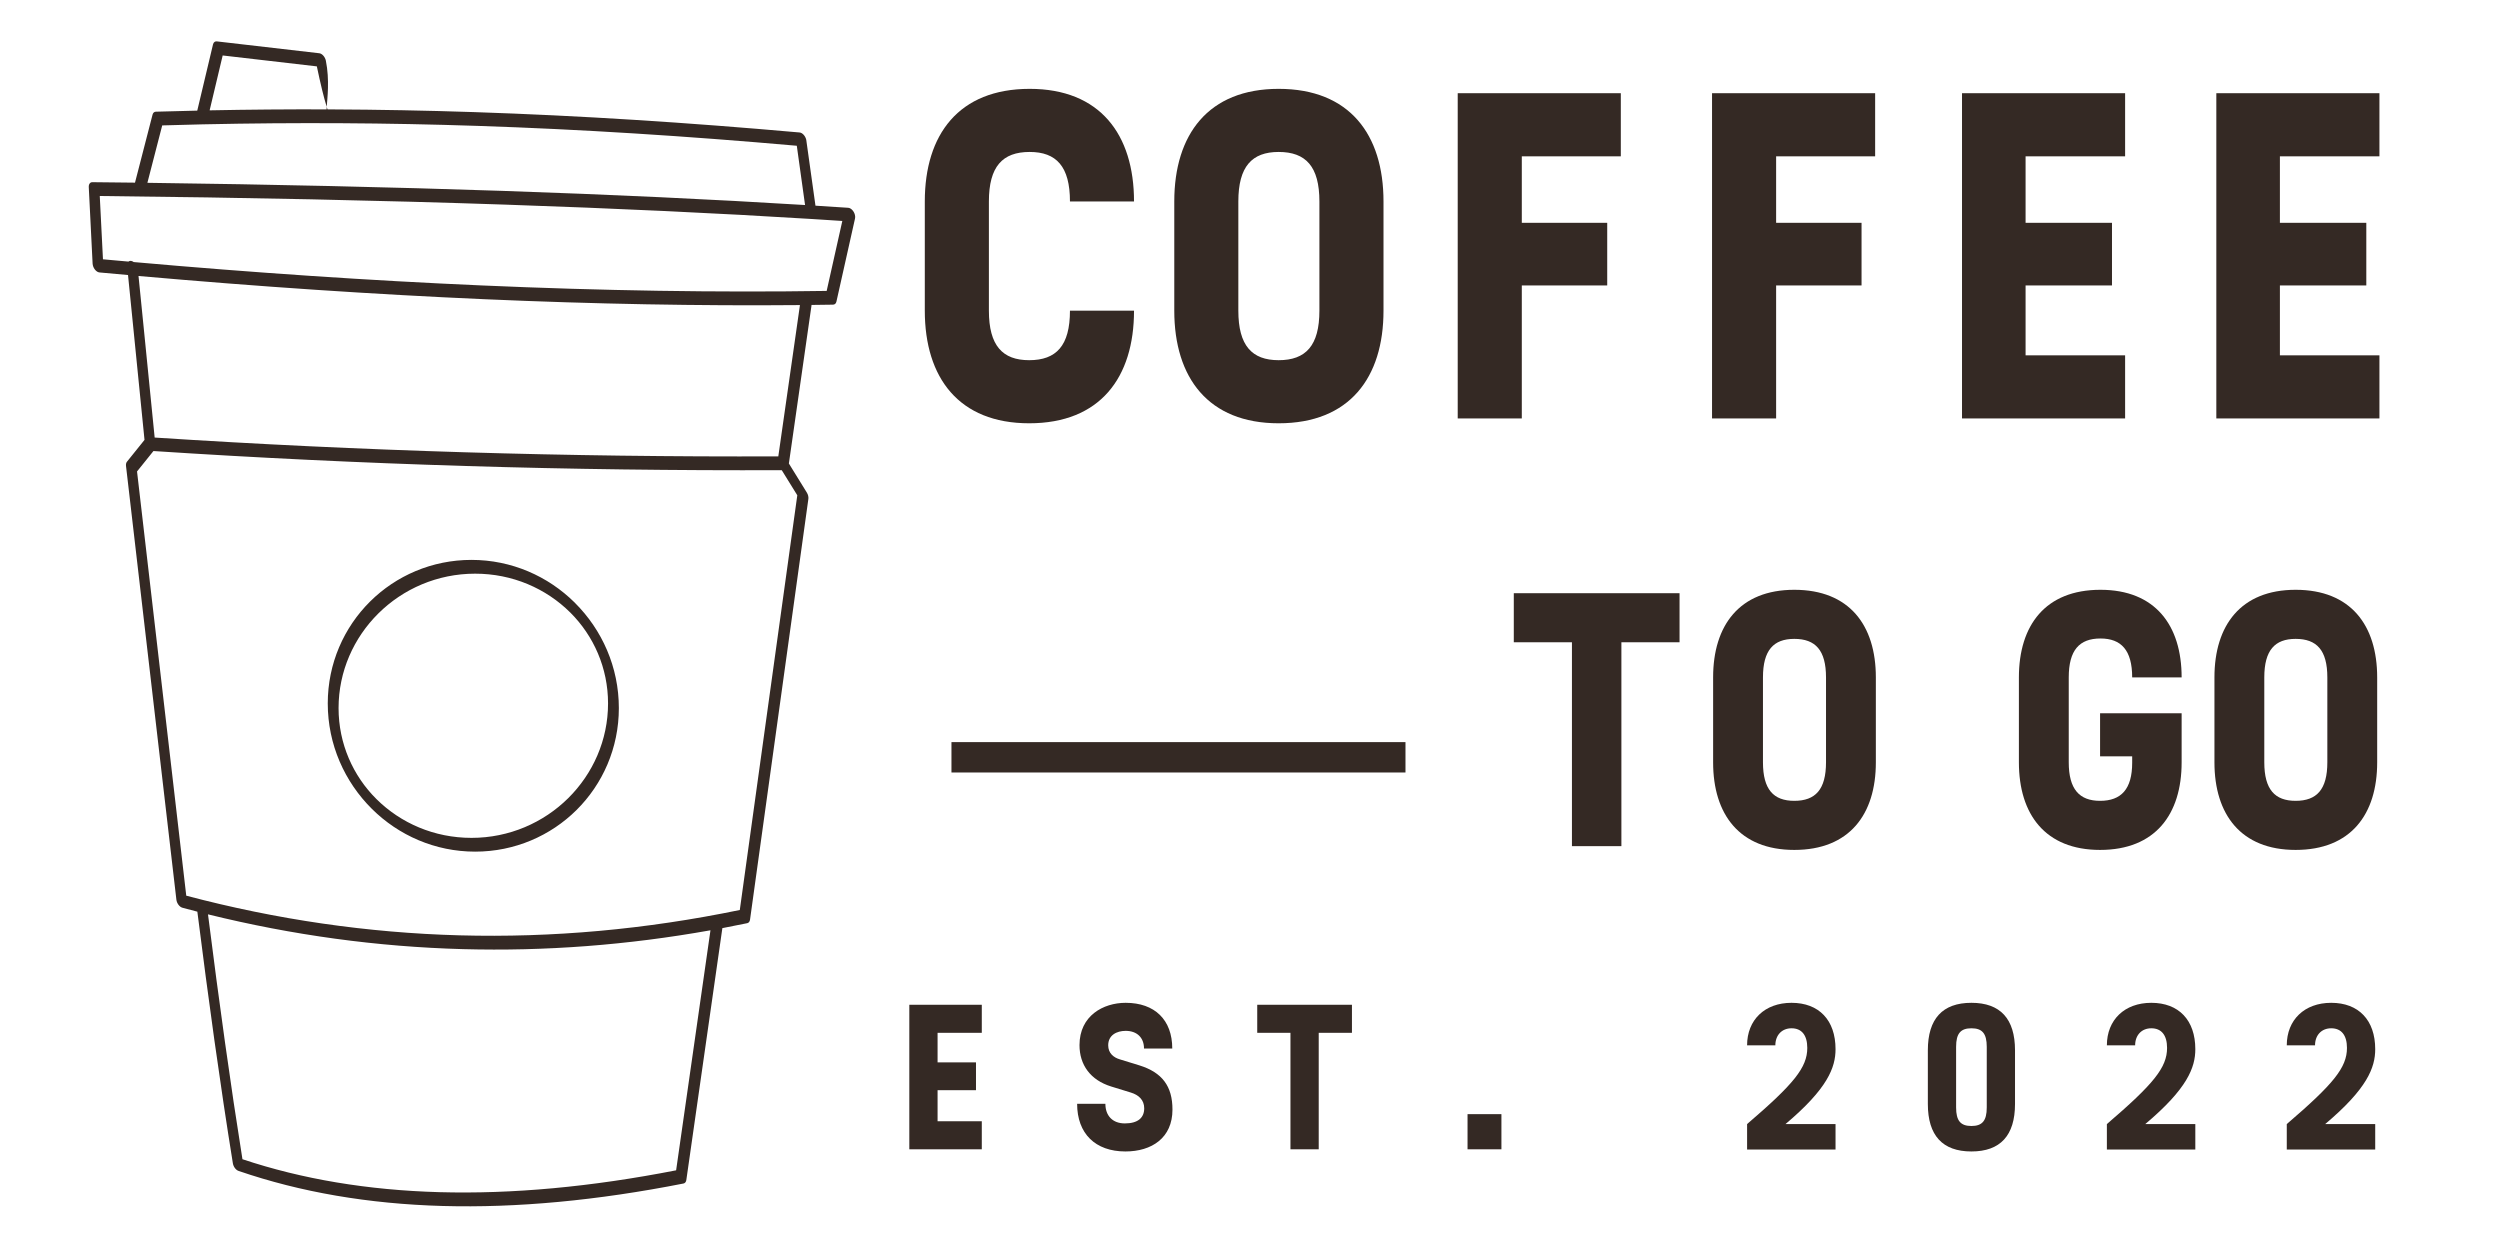 <svg xmlns="http://www.w3.org/2000/svg" xmlns:xlink="http://www.w3.org/1999/xlink" width="500" zoomAndPan="magnify" viewBox="0 0 375 187.5" height="250" preserveAspectRatio="xMidYMid meet" version="1.0"><defs><g/><clipPath id="id1"><path d="M 13.215 6.16 L 128.406 6.16 L 128.406 181 L 13.215 181 Z M 13.215 6.16 " clip-rule="nonzero"/></clipPath></defs><g fill="#342924" fill-opacity="1"><g transform="translate(134.572, 62.766)"><g><path d="M 19.805 0.727 C 30.434 0.727 35.531 -6.117 35.531 -16.164 L 25.922 -16.164 C 25.922 -10.922 23.883 -8.738 19.805 -8.738 C 15.801 -8.738 13.762 -10.922 13.762 -16.164 L 13.762 -32.547 C 13.762 -37.789 15.801 -39.973 19.879 -39.973 C 23.883 -39.973 25.922 -37.789 25.922 -32.547 L 35.531 -32.547 C 35.531 -42.594 30.434 -49.438 19.879 -49.438 C 9.246 -49.438 4.148 -42.594 4.148 -32.547 L 4.148 -16.164 C 4.148 -6.117 9.246 0.727 19.805 0.727 Z M 19.805 0.727 "/></g></g></g><g fill="#342924" fill-opacity="1"><g transform="translate(172.72, 62.766)"><g><path d="M 19.078 0.727 C 29.707 0.727 34.805 -6.117 34.805 -16.164 L 34.805 -32.547 C 34.805 -42.594 29.707 -49.438 19.078 -49.438 C 8.52 -49.438 3.422 -42.594 3.422 -32.547 L 3.422 -16.164 C 3.422 -6.117 8.52 0.727 19.078 0.727 Z M 19.078 -8.738 C 15.07 -8.738 13.031 -10.922 13.031 -16.164 L 13.031 -32.547 C 13.031 -37.789 15.07 -39.973 19.078 -39.973 C 23.152 -39.973 25.191 -37.789 25.191 -32.547 L 25.191 -16.164 C 25.191 -10.922 23.152 -8.738 19.078 -8.738 Z M 19.078 -8.738 "/></g></g></g><g fill="#342924" fill-opacity="1"><g transform="translate(210.868, 62.766)"><g><path d="M 7.789 -48.785 L 7.789 0 L 17.402 0 L 17.402 -19.949 L 30.215 -19.949 L 30.215 -29.344 L 17.402 -29.344 L 17.402 -39.316 L 32.254 -39.316 L 32.254 -48.785 Z M 7.789 -48.785 "/></g></g></g><g fill="#342924" fill-opacity="1"><g transform="translate(249.017, 62.766)"><g><path d="M 7.789 -48.785 L 7.789 0 L 17.402 0 L 17.402 -19.949 L 30.215 -19.949 L 30.215 -29.344 L 17.402 -29.344 L 17.402 -39.316 L 32.254 -39.316 L 32.254 -48.785 Z M 7.789 -48.785 "/></g></g></g><g fill="#342924" fill-opacity="1"><g transform="translate(287.165, 62.766)"><g><path d="M 7.137 -48.785 L 7.137 0 L 31.602 0 L 31.602 -9.465 L 16.672 -9.465 L 16.672 -19.949 L 29.633 -19.949 L 29.633 -29.344 L 16.672 -29.344 L 16.672 -39.316 L 31.602 -39.316 L 31.602 -48.785 Z M 7.137 -48.785 "/></g></g></g><g fill="#342924" fill-opacity="1"><g transform="translate(325.313, 62.766)"><g><path d="M 7.137 -48.785 L 7.137 0 L 31.602 0 L 31.602 -9.465 L 16.672 -9.465 L 16.672 -19.949 L 29.633 -19.949 L 29.633 -29.344 L 16.672 -29.344 L 16.672 -39.316 L 31.602 -39.316 L 31.602 -48.785 Z M 7.137 -48.785 "/></g></g></g><g fill="#342924" fill-opacity="1"><g transform="translate(224.635, 126.922)"><g><path d="M 2.434 -37.941 L 2.434 -30.582 L 11.156 -30.582 L 11.156 0 L 18.574 0 L 18.574 -30.582 L 27.297 -30.582 L 27.297 -37.941 Z M 2.434 -37.941 "/></g></g></g><g fill="#342924" fill-opacity="1"><g transform="translate(254.308, 126.922)"><g><path d="M 14.836 0.566 C 23.105 0.566 27.07 -4.758 27.07 -12.57 L 27.07 -25.312 C 27.07 -33.129 23.105 -38.453 14.836 -38.453 C 6.625 -38.453 2.66 -33.129 2.66 -25.312 L 2.66 -12.57 C 2.66 -4.758 6.625 0.566 14.836 0.566 Z M 14.836 -6.797 C 11.723 -6.797 10.137 -8.496 10.137 -12.57 L 10.137 -25.312 C 10.137 -29.391 11.723 -31.09 14.836 -31.09 C 18.008 -31.09 19.594 -29.391 19.594 -25.312 L 19.594 -12.57 C 19.594 -8.496 18.008 -6.797 14.836 -6.797 Z M 14.836 -6.797 "/></g></g></g><g fill="#342924" fill-opacity="1"><g transform="translate(283.98, 126.922)"><g/></g></g><g fill="#342924" fill-opacity="1"><g transform="translate(299.835, 126.922)"><g><path d="M 15.176 0.566 C 23.445 0.566 27.41 -4.758 27.41 -12.57 L 27.41 -19.934 L 15.176 -19.934 L 15.176 -13.477 L 19.992 -13.477 L 19.992 -12.516 C 19.992 -8.551 18.348 -6.797 15.176 -6.797 C 12.062 -6.797 10.477 -8.551 10.477 -12.57 L 10.477 -25.312 C 10.477 -29.391 12.062 -31.148 15.234 -31.148 C 18.348 -31.148 19.992 -29.391 19.992 -25.312 L 27.41 -25.312 C 27.41 -33.129 23.445 -38.453 15.234 -38.453 C 6.965 -38.453 3 -33.129 3 -25.312 L 3 -12.57 C 3 -4.758 6.965 0.566 15.176 0.566 Z M 15.176 0.566 "/></g></g></g><g fill="#342924" fill-opacity="1"><g transform="translate(329.507, 126.922)"><g><path d="M 14.836 0.566 C 23.105 0.566 27.07 -4.758 27.07 -12.57 L 27.07 -25.312 C 27.07 -33.129 23.105 -38.453 14.836 -38.453 C 6.625 -38.453 2.66 -33.129 2.66 -25.312 L 2.66 -12.57 C 2.66 -4.758 6.625 0.566 14.836 0.566 Z M 14.836 -6.797 C 11.723 -6.797 10.137 -8.496 10.137 -12.57 L 10.137 -25.312 C 10.137 -29.391 11.723 -31.09 14.836 -31.09 C 18.008 -31.09 19.594 -29.391 19.594 -25.312 L 19.594 -12.57 C 19.594 -8.496 18.008 -6.797 14.836 -6.797 Z M 14.836 -6.797 "/></g></g></g><path stroke-linecap="butt" transform="matrix(4.143, 0, 0, 4.556, 142.72, 113.595)" fill="none" stroke-linejoin="miter" d="M -0 -0 L 16.438 -0 " stroke="#342924" stroke-width="1" stroke-opacity="1" stroke-miterlimit="4"/><g fill="#342924" fill-opacity="1"><g transform="translate(133.226, 172.395)"><g><path d="M 3.172 -21.68 L 3.172 0 L 14.043 0 L 14.043 -4.207 L 7.41 -4.207 L 7.41 -8.867 L 13.172 -8.867 L 13.172 -13.039 L 7.41 -13.039 L 7.41 -17.473 L 14.043 -17.473 L 14.043 -21.68 Z M 3.172 -21.68 "/></g></g></g><g fill="#342924" fill-opacity="1"><g transform="translate(160.21, 172.395)"><g><path d="M 8.605 0.324 C 12.555 0.324 15.66 -1.715 15.66 -5.953 C 15.66 -9.48 14.109 -11.52 10.711 -12.586 L 7.766 -13.492 C 6.859 -13.754 6.02 -14.398 6.02 -15.598 C 6.02 -17.117 7.281 -17.766 8.641 -17.766 C 10.324 -17.766 11.391 -16.762 11.391 -15.113 L 15.629 -15.113 C 15.629 -19.414 13.008 -21.973 8.641 -21.973 C 5.273 -21.973 1.715 -20.031 1.715 -15.629 C 1.715 -12.684 3.332 -10.387 6.473 -9.418 L 9.418 -8.512 C 10.582 -8.156 11.422 -7.41 11.422 -6.148 C 11.422 -4.758 10.516 -3.883 8.512 -3.883 C 6.699 -3.883 5.598 -5.016 5.598 -6.828 L 1.359 -6.828 C 1.359 -2.363 4.078 0.324 8.605 0.324 Z M 8.605 0.324 "/></g></g></g><g fill="#342924" fill-opacity="1"><g transform="translate(187.194, 172.395)"><g><path d="M 1.391 -21.68 L 1.391 -17.473 L 6.375 -17.473 L 6.375 0 L 10.613 0 L 10.613 -17.473 L 15.598 -17.473 L 15.598 -21.68 Z M 1.391 -21.68 "/></g></g></g><g fill="#342924" fill-opacity="1"><g transform="translate(214.178, 172.395)"><g><path d="M 11.035 0 L 11.035 -5.273 L 5.953 -5.273 L 5.953 0 Z M 11.035 0 "/></g></g></g><g fill="#342924" fill-opacity="1"><g transform="translate(241.162, 172.395)"><g/></g></g><g fill="#342924" fill-opacity="1"><g transform="translate(260.252, 172.395)"><g><path d="M 15.078 -15.016 C 15.078 -19.383 12.586 -21.973 8.477 -21.973 C 4.465 -21.973 1.812 -19.414 1.812 -15.598 L 6.051 -15.598 C 6.051 -17.117 7.023 -18.152 8.477 -18.152 C 10 -18.152 10.84 -17.117 10.84 -15.207 C 10.84 -12.266 8.832 -9.805 1.812 -3.785 L 1.812 0.031 L 15.078 0.031 L 15.078 -3.785 L 7.57 -3.785 C 13.883 -9.094 15.078 -12.266 15.078 -15.016 Z M 15.078 -15.016 "/></g></g></g><g fill="#342924" fill-opacity="1"><g transform="translate(287.236, 172.395)"><g><path d="M 8.477 0.324 C 12.812 0.324 15.016 -2.07 15.016 -6.797 L 15.016 -14.852 C 15.016 -19.578 12.812 -21.973 8.477 -21.973 C 4.141 -21.973 1.941 -19.578 1.941 -14.852 L 1.941 -6.797 C 1.941 -2.07 4.141 0.324 8.477 0.324 Z M 8.477 -3.496 C 6.859 -3.496 6.18 -4.27 6.18 -6.277 L 6.18 -15.371 C 6.18 -17.375 6.859 -18.152 8.477 -18.152 C 10.098 -18.152 10.777 -17.375 10.777 -15.371 L 10.777 -6.277 C 10.777 -4.27 10.098 -3.496 8.477 -3.496 Z M 8.477 -3.496 "/></g></g></g><g fill="#342924" fill-opacity="1"><g transform="translate(314.22, 172.395)"><g><path d="M 15.078 -15.016 C 15.078 -19.383 12.586 -21.973 8.477 -21.973 C 4.465 -21.973 1.812 -19.414 1.812 -15.598 L 6.051 -15.598 C 6.051 -17.117 7.023 -18.152 8.477 -18.152 C 10 -18.152 10.84 -17.117 10.84 -15.207 C 10.84 -12.266 8.832 -9.805 1.812 -3.785 L 1.812 0.031 L 15.078 0.031 L 15.078 -3.785 L 7.57 -3.785 C 13.883 -9.094 15.078 -12.266 15.078 -15.016 Z M 15.078 -15.016 "/></g></g></g><g fill="#342924" fill-opacity="1"><g transform="translate(341.204, 172.395)"><g><path d="M 15.078 -15.016 C 15.078 -19.383 12.586 -21.973 8.477 -21.973 C 4.465 -21.973 1.812 -19.414 1.812 -15.598 L 6.051 -15.598 C 6.051 -17.117 7.023 -18.152 8.477 -18.152 C 10 -18.152 10.84 -17.117 10.84 -15.207 C 10.84 -12.266 8.832 -9.805 1.812 -3.785 L 1.812 0.031 L 15.078 0.031 L 15.078 -3.785 L 7.57 -3.785 C 13.883 -9.094 15.078 -12.266 15.078 -15.016 Z M 15.078 -15.016 "/></g></g></g><g clip-path="url(#id1)"><path fill="#342924" d="M 120.758 30.754 C 106.812 29.895 91.66 29.184 75.309 28.629 C 58.742 28.07 41.008 27.668 22.109 27.422 L 24.332 18.812 C 26.402 18.75 28.469 18.695 30.523 18.648 L 30.539 18.652 L 30.574 18.648 L 30.594 18.648 C 44.473 18.348 57.992 18.43 71.637 18.883 C 87.152 19.398 102.875 20.398 119.52 21.863 Z M 110.969 136.5 L 119.594 74.293 L 117.285 70.562 L 117.238 70.527 C 85.414 70.648 54.004 69.691 23.016 67.656 L 20.555 70.719 L 27.938 134.352 C 41.508 137.941 55.176 139.926 68.941 140.301 C 82.852 140.68 96.863 139.414 110.969 136.5 Z M 23.199 65.633 C 22.594 59.66 22.023 53.883 21.586 49.465 C 21.211 45.625 20.934 42.852 20.777 41.398 C 38.84 42.996 56.141 44.156 72.668 44.883 C 89.152 45.605 104.926 45.898 119.992 45.762 L 116.746 68.457 C 85.129 68.578 53.945 67.633 23.199 65.633 Z M 106.57 139.543 C 94.133 141.766 81.762 142.707 69.457 142.371 C 56.637 142.023 43.883 140.281 31.199 137.152 C 32.035 143.762 32.879 150.16 33.746 156.332 C 34.598 162.426 35.473 168.281 36.367 173.883 C 45.328 176.875 55.176 178.523 65.898 178.824 C 76.832 179.129 88.676 178.039 101.418 175.547 Z M 85.52 91.859 C 81.902 88.27 76.863 86.051 71.273 86.051 C 65.605 86.051 60.469 88.332 56.75 92.02 C 53.066 95.676 50.785 100.695 50.785 106.215 C 50.785 111.555 52.961 116.387 56.473 119.867 C 60.094 123.461 65.129 125.68 70.723 125.68 C 76.391 125.68 81.527 123.398 85.246 119.711 C 88.926 116.055 91.207 111.035 91.207 105.512 C 91.207 100.191 89.047 95.379 85.559 91.895 Z M 70.723 83.984 C 64.781 83.984 59.402 86.371 55.516 90.227 C 51.594 94.117 49.164 99.523 49.164 105.512 C 49.164 111.684 51.699 117.281 55.793 121.34 C 59.781 125.297 65.258 127.746 71.273 127.746 C 77.211 127.746 82.59 125.359 86.477 121.504 C 90.398 117.609 92.828 112.207 92.828 106.215 C 92.828 100.066 90.312 94.488 86.25 90.438 L 86.203 90.387 C 82.215 86.434 76.738 83.984 70.723 83.984 Z M 29.59 16.594 L 31.953 6.656 C 32.031 6.316 32.285 6.156 32.582 6.215 L 47.895 7.988 C 48.32 8.039 48.762 8.535 48.879 9.102 C 49.465 12.008 49.09 14.809 49.008 16.031 C 48.57 14.621 48.078 12.598 47.527 9.957 L 33.402 8.32 L 31.445 16.551 C 37.34 16.434 43.18 16.387 48.992 16.406 C 48.992 16.309 48.996 16.18 49.008 16.031 L 49.129 16.406 L 49.52 16.41 L 49.613 16.41 C 56.793 16.441 63.941 16.578 71.125 16.816 C 87 17.344 103.016 18.371 119.934 19.871 C 120.363 19.906 120.812 20.402 120.938 20.973 L 122.32 30.852 C 123.973 30.957 125.613 31.062 127.234 31.168 C 127.66 31.199 128.113 31.684 128.242 32.254 C 128.289 32.453 128.289 32.641 128.25 32.793 L 125.465 45.238 C 125.398 45.543 125.195 45.703 124.941 45.699 L 121.727 45.742 C 121.727 45.793 121.723 45.84 121.715 45.891 L 118.332 69.527 L 121.023 73.883 C 121.215 74.191 121.293 74.543 121.258 74.824 L 112.504 137.949 C 112.465 138.246 112.301 138.43 112.086 138.477 C 110.84 138.738 109.594 138.984 108.352 139.219 C 108.348 139.266 108.344 139.312 108.336 139.355 L 102.949 177.004 C 102.91 177.277 102.762 177.48 102.527 177.527 C 89.562 180.082 77.523 181.207 66.418 180.898 C 55.297 180.586 45.098 178.832 35.812 175.648 C 35.402 175.527 35.016 175.031 34.93 174.496 C 33.977 168.586 33.055 162.414 32.152 155.992 C 31.289 149.836 30.441 143.414 29.602 136.75 C 28.855 136.559 28.109 136.363 27.363 136.16 C 26.926 136.043 26.52 135.5 26.457 134.949 L 18.902 69.902 C 18.867 69.602 18.938 69.355 19.082 69.211 L 21.676 65.984 C 20.934 58.668 20.391 53.176 19.98 49.008 C 19.621 45.379 19.359 42.715 19.203 41.254 L 14.918 40.867 C 14.488 40.828 14.043 40.332 13.922 39.762 L 13.891 39.543 L 13.316 28.07 C 13.293 27.617 13.52 27.324 13.852 27.328 C 16 27.348 18.133 27.371 20.25 27.398 L 22.883 17.191 C 22.957 16.902 23.156 16.75 23.395 16.754 C 25.469 16.691 27.535 16.637 29.59 16.594 Z M 19.273 39.238 C 19.379 39.152 19.52 39.113 19.684 39.141 C 19.812 39.164 19.938 39.223 20.055 39.309 C 38.148 40.914 55.523 42.082 72.168 42.812 C 90.375 43.613 107.652 43.887 124 43.637 L 126.348 33.145 L 121.977 32.863 C 121.941 32.867 121.902 32.863 121.863 32.855 C 107.723 31.977 92.375 31.258 75.82 30.695 C 57.16 30.062 36.875 29.633 14.965 29.402 L 15.445 38.895 L 19.273 39.238 " fill-opacity="1" fill-rule="evenodd"/></g></svg>